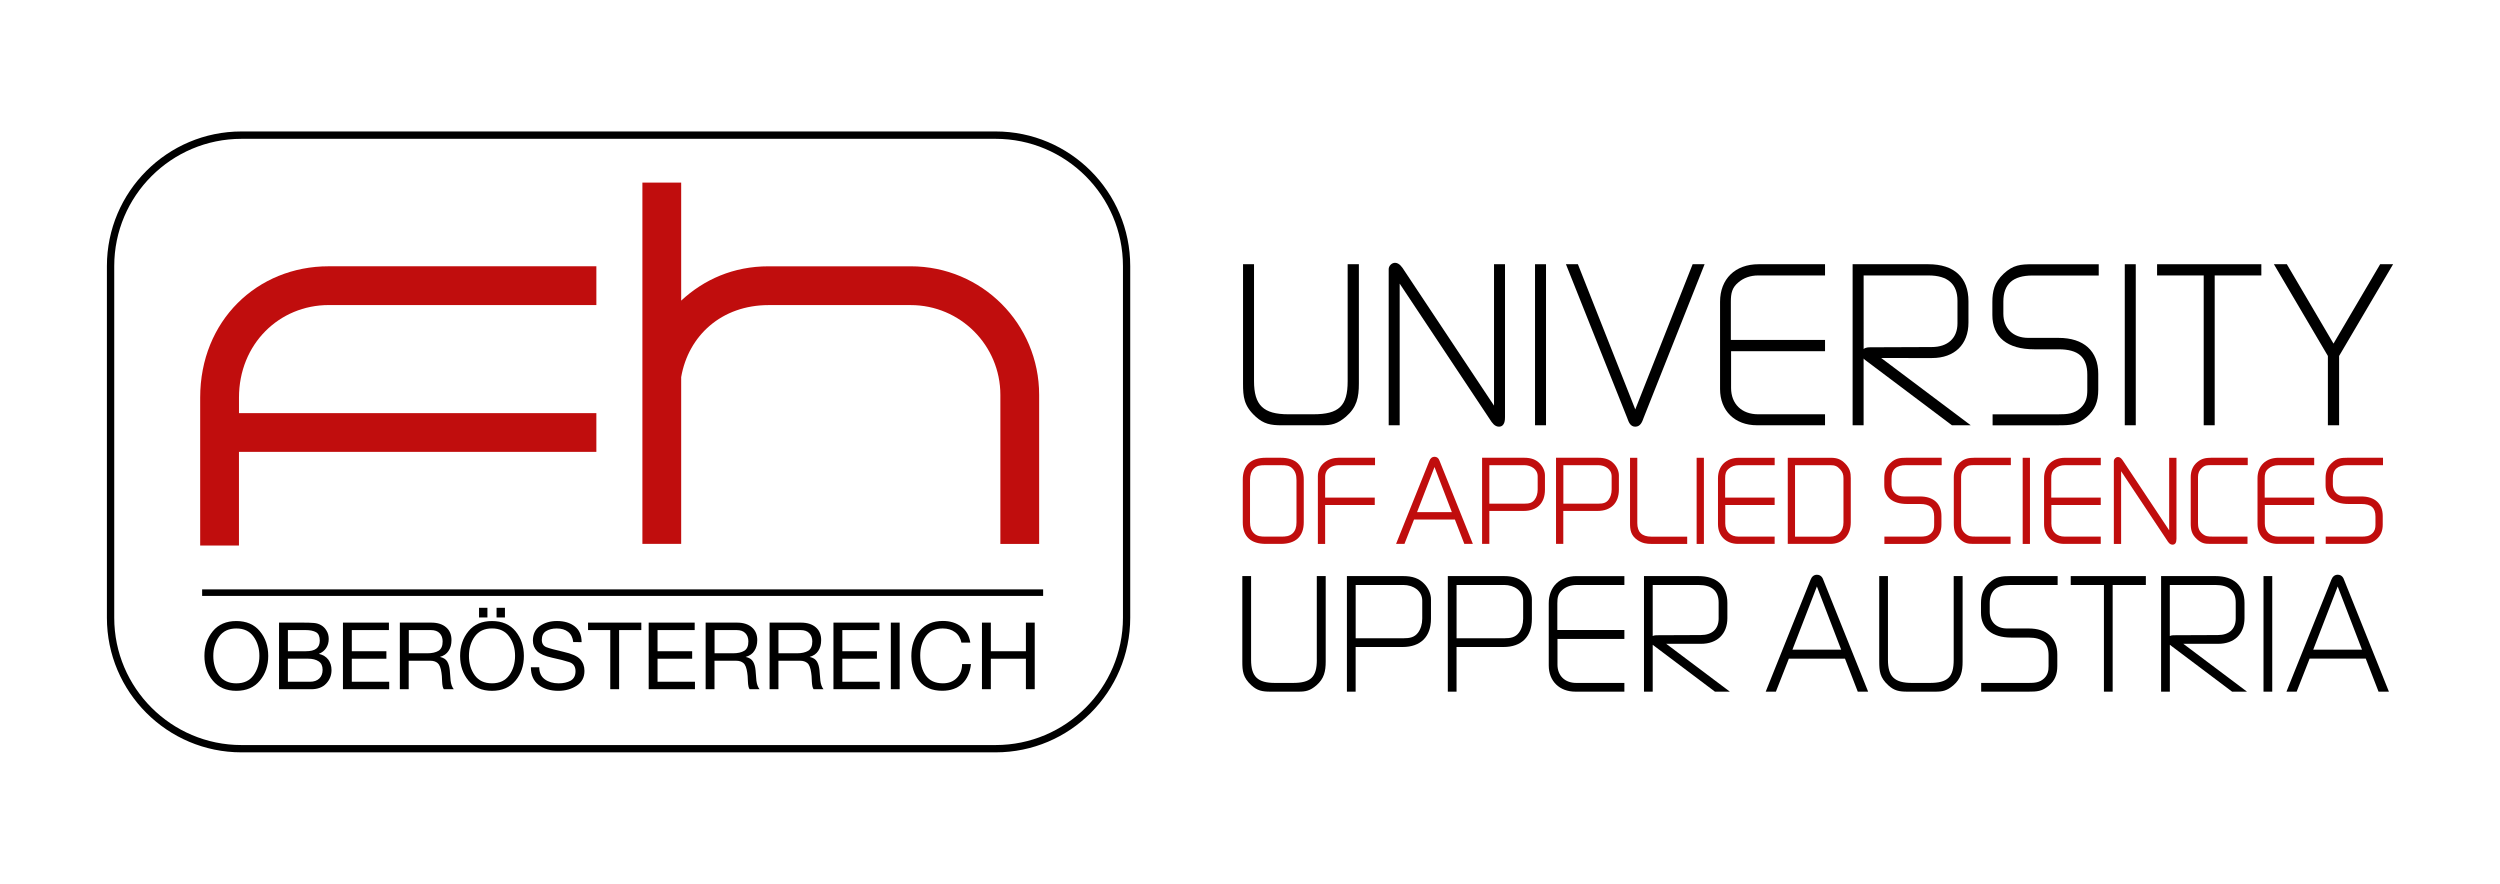 <?xml version="1.0" encoding="utf-8"?>
<!-- Generator: Adobe Illustrator 27.6.1, SVG Export Plug-In . SVG Version: 6.00 Build 0)  -->
<svg version="1.1" id="Ebene_1" xmlns="http://www.w3.org/2000/svg" xmlns:xlink="http://www.w3.org/1999/xlink" x="0px" y="0px"
	 viewBox="0 0 841.89 297.64" style="enable-background:new 0 0 841.89 297.64;" xml:space="preserve">
<style type="text/css">
	.st0{fill:#C00D0D;}
</style>
<g>
	<path d="M81.32,44.27C56.33,44.27,36,64.6,36,89.6v118.44c0,24.99,20.33,45.32,45.32,45.32h253.97c24.99,0,45.32-20.33,45.32-45.32
		V89.6c0-25-20.33-45.33-45.32-45.33H81.32z M38.47,208.04V89.6c0-23.63,19.23-42.85,42.86-42.85h253.97
		c23.63,0,42.86,19.22,42.86,42.85v118.44c0,23.63-19.23,42.86-42.86,42.86H81.32C57.7,250.9,38.47,231.67,38.47,208.04"/>
	<path class="st0" d="M80.48,152.18h120.35v-13.06H80.48v-5.23c0-18.1,13.62-31.16,30.23-31.16h90.12V89.67H110.7
		c-24.07,0-43.29,18.29-43.29,44.22v49.82h13.06V152.18z"/>
	<path class="st0" d="M229.39,101.24V61.5h-13.06v121.66h13.06v-56.16c2.43-14,13.62-24.26,29.49-24.26h47.77
		c16.79,0,30.23,13.62,30.23,30.23v50.2h13.06v-50.2c0-23.88-19.23-43.29-43.29-43.29h-47.77
		C246.93,89.67,237.04,94.15,229.39,101.24"/>
	<path d="M79.59,209.14c3.39,0,6.03,1.14,7.91,3.42c1.89,2.28,2.83,5.06,2.83,8.33c0,3.27-0.94,6.05-2.83,8.32
		c-1.88,2.28-4.52,3.43-7.91,3.43c-3.39,0-6.03-1.15-7.92-3.43c-1.88-2.27-2.83-5.05-2.83-8.32c0-3.27,0.95-6.04,2.83-8.33
		C73.55,210.28,76.2,209.14,79.59,209.14 M79.59,230.12c2.56,0,4.48-0.9,5.78-2.7c1.32-1.83,1.98-4,1.98-6.54s-0.66-4.7-1.98-6.51
		c-1.3-1.82-3.22-2.73-5.78-2.73c-2.55,0-4.5,0.91-5.81,2.73c-1.3,1.8-1.95,3.97-1.95,6.51s0.65,4.71,1.95,6.54
		C75.09,229.21,77.03,230.12,79.59,230.12"/>
	<path d="M93.97,209.67h8.14c1.47,0,2.67,0.04,3.62,0.12c0.94,0.08,1.77,0.35,2.48,0.79c0.71,0.42,1.3,1.03,1.76,1.82
		c0.48,0.78,0.73,1.7,0.73,2.77c0,1.17-0.3,2.2-0.88,3.08c-0.58,0.87-1.4,1.51-2.45,1.94c1.38,0.32,2.44,0.96,3.17,1.92
		c0.73,0.97,1.1,2.15,1.1,3.55c0,1.76-0.6,3.28-1.82,4.56c-1.19,1.25-2.86,1.88-4.99,1.88H93.97V209.67z M96.95,229.58h7.48
		c1.3,0,2.32-0.36,3.08-1.07c0.75-0.71,1.13-1.69,1.13-2.95c0-1.34-0.45-2.29-1.35-2.86c-0.9-0.59-2.07-0.88-3.52-0.88h-6.82V229.58
		z M96.95,219.31h5.97c1.65,0,2.86-0.29,3.61-0.88c0.78-0.6,1.16-1.5,1.16-2.7c0-1.4-0.42-2.35-1.26-2.83
		c-0.83-0.47-2.01-0.72-3.51-0.72h-5.97V219.31z"/>
</g>
<polygon points="115.49,209.67 130.97,209.67 130.97,212.18 118.47,212.18 118.47,219.31 130.12,219.31 130.12,221.83 
	118.47,221.83 118.47,229.58 131.07,229.58 131.07,232.09 115.49,232.09 "/>
<g>
	<path d="M134.68,209.67h10.55c2.11,0,3.78,0.53,4.99,1.57c1.22,1.04,1.82,2.48,1.82,4.3c0,1.44-0.32,2.66-0.98,3.64
		c-0.63,0.99-1.6,1.66-2.92,2.04c1.19,0.26,2.02,0.78,2.48,1.57c0.46,0.78,0.74,1.77,0.85,2.98c0.1,1.19,0.2,2.35,0.28,3.46
		c0.16,1.24,0.52,2.19,1.06,2.86h-3.33c-0.33-0.36-0.54-1.25-0.6-2.67c-0.04-1.42-0.11-2.38-0.21-2.86
		c-0.23-1.68-0.67-2.77-1.3-3.27c-0.6-0.51-1.42-0.78-2.45-0.78h-7.29v9.58h-2.98V209.67z M143.88,220c1.61,0,2.88-0.29,3.8-0.85
		c0.92-0.56,1.38-1.61,1.38-3.14c0-1.16-0.33-2.07-1-2.76c-0.65-0.71-1.64-1.07-2.98-1.07h-7.41V220H143.88z"/>
	<path d="M165.68,209.14c3.4,0,6.03,1.14,7.92,3.42c1.88,2.29,2.82,5.06,2.82,8.33c0,3.27-0.94,6.05-2.82,8.32
		c-1.89,2.28-4.53,3.43-7.92,3.43c-3.39,0-6.03-1.16-7.91-3.43c-1.89-2.27-2.83-5.06-2.83-8.32c0-3.27,0.95-6.04,2.83-8.33
		C159.65,210.27,162.29,209.14,165.68,209.14 M165.68,230.11c2.56,0,4.48-0.9,5.79-2.7c1.32-1.83,1.98-4,1.98-6.54
		s-0.66-4.7-1.98-6.51c-1.3-1.82-3.23-2.73-5.79-2.73c-2.55,0-4.49,0.91-5.81,2.73c-1.3,1.8-1.95,3.97-1.95,6.51
		s0.65,4.71,1.95,6.54C161.19,229.21,163.12,230.11,165.68,230.11 M167.22,204.67h2.82v3.27h-2.82V204.67z M161.32,204.67h2.82v3.27
		h-2.82V204.67z"/>
	<path d="M193.04,216.24c-0.17-1.56-0.75-2.71-1.73-3.46c-0.96-0.76-2.24-1.14-3.83-1.14c-1.44,0-2.65,0.31-3.61,0.91
		c-0.94,0.59-1.41,1.57-1.41,2.92c0,1.21,0.5,2.03,1.48,2.45c0.98,0.4,2.9,0.92,5.75,1.57c2.85,0.64,4.74,1.47,5.68,2.52
		c0.96,1.04,1.45,2.36,1.45,3.92c0,2.2-0.88,3.86-2.64,5c-1.76,1.13-3.8,1.71-6.13,1.71c-2.7,0-4.92-0.67-6.66-1.99
		c-1.74-1.34-2.61-3.32-2.61-5.94h2.82c0,1.78,0.62,3.14,1.85,4.05c1.26,0.91,2.82,1.36,4.68,1.36c1.61,0,2.96-0.31,4.05-0.91
		c1.08-0.62,1.63-1.68,1.63-3.18c0-1.58-0.71-2.61-2.13-3.07c-1.41-0.46-3.32-0.96-5.75-1.47c-2.41-0.53-4.09-1.26-5.06-2.21
		c-0.95-0.96-1.41-2.16-1.41-3.58c0-2.16,0.79-3.79,2.36-4.9c1.59-1.11,3.51-1.67,5.77-1.67c2.43,0,4.41,0.6,5.94,1.79
		c1.55,1.19,2.33,2.97,2.33,5.31H193.04z"/>
</g>
<polygon points="205.51,212.18 198.03,212.18 198.03,209.67 215.97,209.67 215.97,212.18 208.49,212.18 208.49,232.09 
	205.51,232.09 "/>
<polygon points="218.45,209.67 233.94,209.67 233.94,212.18 221.43,212.18 221.43,219.31 233.09,219.31 233.09,221.83 
	221.43,221.83 221.43,229.58 234.03,229.58 234.03,232.09 218.45,232.09 "/>
<g>
	<path d="M237.64,209.67h10.55c2.11,0,3.78,0.53,4.99,1.57c1.22,1.04,1.83,2.48,1.83,4.3c0,1.44-0.33,2.66-0.98,3.64
		c-0.62,0.99-1.6,1.66-2.92,2.04c1.2,0.26,2.02,0.78,2.48,1.57c0.47,0.78,0.75,1.77,0.85,2.98c0.1,1.19,0.2,2.35,0.28,3.46
		c0.17,1.24,0.52,2.19,1.06,2.86h-3.33c-0.33-0.36-0.53-1.25-0.59-2.67c-0.04-1.42-0.12-2.38-0.22-2.86
		c-0.23-1.68-0.66-2.77-1.29-3.27c-0.61-0.51-1.42-0.78-2.45-0.78h-7.29v9.58h-2.98V209.67z M246.84,220c1.61,0,2.88-0.29,3.8-0.85
		c0.92-0.56,1.38-1.61,1.38-3.14c0-1.16-0.34-2.07-1-2.76c-0.65-0.71-1.65-1.07-2.98-1.07h-7.41V220H246.84z"/>
	<path d="M259.16,209.67h10.56c2.11,0,3.78,0.53,4.99,1.57c1.22,1.04,1.82,2.48,1.82,4.3c0,1.44-0.32,2.66-0.97,3.64
		c-0.63,0.99-1.6,1.66-2.92,2.04c1.19,0.26,2.02,0.78,2.48,1.57c0.46,0.78,0.74,1.77,0.85,2.98c0.1,1.19,0.2,2.35,0.29,3.46
		c0.16,1.24,0.52,2.19,1.06,2.86h-3.33c-0.33-0.36-0.53-1.25-0.6-2.67c-0.04-1.42-0.11-2.38-0.22-2.86
		c-0.23-1.68-0.66-2.77-1.29-3.27c-0.61-0.51-1.42-0.78-2.45-0.78h-7.29v9.58h-2.98V209.67z M268.37,220c1.61,0,2.87-0.29,3.8-0.85
		c0.92-0.56,1.38-1.61,1.38-3.14c0-1.16-0.33-2.07-1-2.76c-0.65-0.71-1.64-1.07-2.98-1.07h-7.42V220H268.37z"/>
</g>
<polygon points="280.67,209.67 296.16,209.67 296.16,212.18 283.66,212.18 283.66,219.31 295.31,219.31 295.31,221.83 
	283.66,221.83 283.66,229.58 296.25,229.58 296.25,232.09 280.67,232.09 "/>
<rect x="299.99" y="209.67" width="2.98" height="22.43"/>
<g>
	<path d="M323.77,216.42c-0.31-1.55-1.03-2.73-2.17-3.55c-1.11-0.82-2.48-1.23-4.12-1.23c-2.53,0-4.43,0.87-5.71,2.61
		c-1.25,1.75-1.88,3.91-1.88,6.47c0,2.77,0.63,5.03,1.88,6.79c1.28,1.73,3.2,2.6,5.75,2.6c1.95,0,3.51-0.6,4.68-1.79
		c1.2-1.22,1.79-2.78,1.79-4.69h2.98c-0.29,2.83-1.27,5.04-2.95,6.63c-1.67,1.57-3.92,2.36-6.75,2.36c-3.35,0-5.92-1.1-7.7-3.28
		c-1.78-2.17-2.67-4.98-2.67-8.42c0-3.41,0.93-6.23,2.8-8.45c1.86-2.24,4.47-3.36,7.82-3.36c2.43,0,4.49,0.64,6.19,1.91
		c1.69,1.26,2.71,3.05,3.04,5.38H323.77z"/>
</g>
<polygon points="330.68,209.67 333.67,209.67 333.67,219.31 345.48,219.31 345.48,209.67 348.45,209.67 348.45,232.09 
	345.48,232.09 345.48,221.83 333.67,221.83 333.67,232.09 330.68,232.09 "/>
<rect x="68.07" y="198.48" width="283.21" height="2.2"/>
<g>
	<path d="M443.45,222.23c0,5.79-2.04,7.75-8.09,7.75h-5.96c-5.9,0-8.09-2.12-8.09-7.8V194h-2.95v28.74c0,3.27,0.21,5.44,3.07,8.05
		c1.98,1.81,3.65,2.13,6.43,2.13h9.42c2.45,0,3.9-0.31,6.02-2.12c2.61-2.25,3.14-4.75,3.14-8.06V194h-3V222.23z"/>
	<path d="M472.62,214.94h-16.09V197h16.09c3.15,0,6.33,1.82,6.33,5.31v6.01c0,1.84-0.51,3.52-1.42,4.73
		C476.35,214.62,474.77,214.94,472.62,214.94 M472.56,194h-18.98v38.92h2.94v-15.04h15.81c6.07,0,9.56-3.46,9.56-9.5v-6.58
		c0-1.82-0.89-3.83-2.31-5.25C477.88,194.79,475.71,194,472.56,194"/>
	<path d="M506.6,214.94h-16.09V197h16.09c3.15,0,6.33,1.82,6.33,5.31v6.01c0,1.84-0.5,3.52-1.42,4.73
		C510.33,214.62,508.75,214.94,506.6,214.94 M506.54,194h-18.98v38.92h2.94v-15.04h15.81c6.07,0,9.56-3.46,9.56-9.5v-6.58
		c0-1.82-0.89-3.83-2.31-5.25C511.86,194.79,509.69,194,506.54,194"/>
	<path d="M521.55,203.16v20.94c0,5.28,3.61,8.82,8.99,8.82h16.48v-2.94h-16.2c-3.84,0-6.33-2.42-6.33-6.16v-8.66h22.53v-3h-22.58
		v-8.99c0-2,0.27-3.32,1.74-4.54c1.2-1.05,2.84-1.62,4.64-1.62h16.2v-3h-16.08C525.24,194,521.55,197.6,521.55,203.16"/>
	<path d="M558.07,213.92c-0.37,0-1,0-1.51,0.27V197h15.41c4.5,0,6.79,2,6.79,5.93v5.39c0,3.52-2.21,5.54-6.05,5.54
		c-2.44,0-4.88,0.01-7.32,0.03C562.95,213.91,560.51,213.92,558.07,213.92 M572.82,216.81c5.47,0,8.88-3.32,8.88-8.65v-5.11
		c0-5.75-3.57-9.05-9.78-9.05h-18.3v38.92h2.94v-15.78c0.19,0.16,0.4,0.31,0.62,0.47l20.34,15.31h5.02l-21.44-16.12H572.82z"/>
	<path d="M603.61,218.79l8.24-21.29l8.18,21.29H603.61z M611.85,193.55c-0.97,0-1.73,0.6-2.14,1.7l-15.1,37.68h3.43l4.37-11.13h18.9
		l4.31,11.13h3.49L614,195.26C613.85,194.84,613.39,193.55,611.85,193.55"/>
	<path d="M657.92,222.23c0,5.79-2.04,7.75-8.09,7.75h-5.96c-5.9,0-8.09-2.12-8.09-7.8V194h-2.94v28.74c0,3.27,0.21,5.44,3.07,8.05
		c1.98,1.81,3.65,2.13,6.43,2.13h9.42c2.45,0,3.9-0.31,6.03-2.12c2.61-2.25,3.13-4.75,3.13-8.06V194h-3V222.23z"/>
	<path d="M669.83,196.36c-1.93,1.83-2.72,3.81-2.72,6.86v3.12c0,5.32,3.73,8.37,10.24,8.37h5.79c4.65,0,6.73,1.83,6.73,5.93v3.69
		c0,1.61-0.26,2.93-1.53,4.15c-1.5,1.39-3.17,1.5-5.2,1.5h-15.97v2.94h15.91c2.87,0,4.61-0.09,6.93-2.06
		c1.96-1.68,2.8-3.67,2.8-6.65v-3.8c0-5.57-3.53-8.77-9.67-8.77h-7.29c-3.52,0-5.8-2.22-5.8-5.65v-2.89c0-4.11,2.24-6.1,6.84-6.1
		h16.03v-3h-15.97C674.07,194,672.15,194.16,669.83,196.36"/>
</g>
<polygon points="697.33,197 708.51,197 708.51,232.92 711.45,232.92 711.45,197 722.63,197 722.63,194 697.33,194 "/>
<g>
	<path d="M732.21,213.92c-0.37,0-1.01,0-1.51,0.28V197h15.41c4.5,0,6.78,2,6.78,5.93v5.39c0,3.52-2.21,5.54-6.05,5.54
		c-2.44,0-4.88,0.01-7.32,0.03C737.09,213.91,734.66,213.92,732.21,213.92 M746.97,216.81c5.48,0,8.88-3.32,8.88-8.65v-5.11
		c0-5.75-3.57-9.05-9.79-9.05h-18.3v38.92h2.95v-15.79c0.19,0.16,0.4,0.31,0.62,0.48l20.34,15.31h5.02l-21.45-16.12H746.97z"/>
</g>
<rect x="762.25" y="194" width="2.94" height="38.92"/>
<g>
	<path d="M778.99,218.79l8.24-21.29l8.19,21.29H778.99z M789.38,195.26c-0.15-0.43-0.62-1.72-2.15-1.72c-0.96,0-1.72,0.6-2.14,1.7
		l-15.11,37.68h3.43l4.37-11.13h18.9l4.31,11.13h3.49L789.38,195.26z"/>
	<path class="st0" d="M431.35,180.71h-5.11c-1.64,0-2.88-0.08-3.98-1.14c-0.92-0.92-1.31-2.05-1.31-3.77v-14.11
		c0-1.79,0.4-2.99,1.31-3.89c0.97-0.96,1.99-1.14,3.64-1.14h5.45c1.71,0,2.91,0.08,3.93,1.14c0.92,0.96,1.32,2.12,1.32,3.9v14.24
		c0,1.65-0.41,2.82-1.3,3.67C434.19,180.63,432.91,180.71,431.35,180.71 M431.27,154.15h-4.98c-5.09,0-7.78,2.56-7.78,7.41v14.36
		c0,4.74,2.69,7.24,7.78,7.24h4.98c5.09,0,7.78-2.52,7.78-7.28v-14.32C439.05,156.72,436.36,154.15,431.27,154.15"/>
	<path class="st0" d="M443.8,160.35v22.82h2.45v-13.11h16.71v-2.5h-16.71v-6.96c0-2.91,2.51-3.95,4.66-3.95h12.14v-2.5h-12.3
		C447.38,154.16,443.8,156.33,443.8,160.35"/>
	<path class="st0" d="M477.2,172.46l5.88-15.19l5.84,15.19H477.2z M483.07,153.82c-0.77,0-1.38,0.48-1.71,1.34l-11.23,28h2.83
		l3.22-8.21h13.76l3.18,8.21h2.88l-11.22-27.98C484.47,154.28,483.89,153.82,483.07,153.82"/>
	<path class="st0" d="M513.29,169.61h-11.74v-12.96h11.74c2.25,0,4.53,1.3,4.53,3.78v4.44c0,1.33-0.36,2.54-1.03,3.4
		C515.96,169.39,514.88,169.61,513.29,169.61 M513.25,154.15H499.1v29.01h2.45v-11.1h11.53c4.57,0,7.19-2.61,7.19-7.15v-4.86
		c0-1.38-0.67-2.9-1.74-3.97C517.24,154.75,515.62,154.15,513.25,154.15"/>
	<path class="st0" d="M538.2,169.61h-11.73v-12.96h11.73c2.25,0,4.53,1.3,4.53,3.78v4.44c0,1.33-0.37,2.54-1.03,3.4
		C540.87,169.39,539.78,169.61,538.2,169.61 M538.15,154.15h-14.15v29.01h2.45v-11.1h11.53c4.5,0,7.19-2.67,7.19-7.15v-4.86
		c0-1.38-0.67-2.9-1.74-3.97C542.15,154.75,540.52,154.15,538.15,154.15"/>
	<path class="st0" d="M551.37,176.14v-21.98h-2.45v21.98c0,2.23,0.2,4.2,2.63,5.81c1.56,1.01,2.97,1.22,4.61,1.22h12.01v-2.45H556.1
		C552.92,180.71,551.37,179.21,551.37,176.14"/>
</g>
<rect x="571.35" y="154.16" class="st0" width="2.45" height="29.01"/>
<g>
	<path class="st0" d="M578.54,161.06v15.45c0,3.98,2.72,6.65,6.77,6.65h12.31v-2.45h-12.1c-2.79,0-4.53-1.69-4.53-4.41v-6.24h16.63
		v-2.5h-16.67v-6.5c0-1.43,0.2-2.37,1.25-3.24c0.85-0.75,2.04-1.16,3.33-1.16h12.1v-2.5h-12.01
		C581.32,154.16,578.54,156.87,578.54,161.06"/>
	<path class="st0" d="M604.49,156.65h11.86c1.58,0,2.35,0.33,3.33,1.41c0.85,0.96,1.12,1.7,1.12,3.04v14.83
		c0,2.9-1.76,4.79-4.49,4.79h-11.82V156.65z M616.44,154.16h-14.4v29h14.32c4.2,0,6.9-2.86,6.9-7.28V161.1
		c0-1.99-0.28-3.3-1.83-4.94C619.97,154.66,618.71,154.16,616.44,154.16"/>
	<path class="st0" d="M636.59,155.94c-1.46,1.38-2.05,2.87-2.05,5.17v2.3c0,4.01,2.8,6.31,7.7,6.31h4.27c3.38,0,4.83,1.27,4.83,4.24
		v2.72c0,1.18-0.18,2.09-1.09,2.96c-1.07,0.99-2.22,1.07-3.74,1.07h-11.93v2.46h11.88c2.15,0,3.46-0.07,5.21-1.55
		c1.46-1.25,2.12-2.8,2.12-5.02v-2.81c0-4.2-2.65-6.61-7.28-6.61h-5.38c-2.52,0-4.14-1.58-4.14-4.03v-2.14
		c0-2.94,1.6-4.36,4.91-4.36h11.97v-2.5h-11.93C639.84,154.16,638.33,154.28,636.59,155.94"/>
	<path class="st0" d="M660.16,155.62c-1.47,1.21-2.21,2.93-2.21,5.1v15.49c0,2.23,0.33,3.74,2.06,5.34
		c1.51,1.37,2.63,1.61,4.42,1.61h12.64v-2.46h-11.67c-1.66,0-2.44-0.04-3.62-1.04c-1.13-0.99-1.37-2.13-1.37-3.53v-15.5
		c0-1.3,0.42-2.28,1.33-3.08c1.02-0.91,1.75-0.91,3.2-0.91h12.22v-2.49H664.9C663.05,154.16,661.61,154.4,660.16,155.62"/>
</g>
<rect x="681.15" y="154.16" class="st0" width="2.45" height="29.01"/>
<g>
	<path class="st0" d="M688.35,161.06v15.45c0,3.98,2.72,6.65,6.78,6.65h12.31v-2.45h-12.1c-2.79,0-4.53-1.69-4.53-4.41v-6.24h16.63
		v-2.5h-16.67v-6.5c0-1.43,0.19-2.37,1.25-3.24c0.85-0.75,2.04-1.16,3.33-1.16h12.1v-2.5h-12.01
		C691.13,154.16,688.35,156.87,688.35,161.06"/>
	<path class="st0" d="M730.49,178.59l-15.45-23.26c-0.34-0.54-0.91-1.42-1.81-1.42c-0.72,0-1.38,0.65-1.38,1.37v27.89h2.45v-24.48
		l15.51,23.34c0.33,0.52,0.87,1.39,1.8,1.39c0.88,0,1.33-0.66,1.33-1.96v-27.3h-2.46V178.59z"/>
	<path class="st0" d="M739.95,155.62c-1.46,1.21-2.21,2.93-2.21,5.1v15.49c0,2.23,0.33,3.74,2.06,5.34
		c1.51,1.37,2.63,1.61,4.42,1.61h12.64v-2.46h-11.67c-1.66,0-2.44-0.04-3.63-1.04c-1.13-0.99-1.37-2.13-1.37-3.53v-15.5
		c0-1.3,0.43-2.28,1.33-3.08c1.02-0.91,1.75-0.91,3.21-0.91h12.21v-2.49h-12.26C742.83,154.16,741.39,154.4,739.95,155.62"/>
	<path class="st0" d="M760.23,161.06v15.45c0,3.98,2.72,6.65,6.78,6.65h12.31v-2.45h-12.1c-2.79,0-4.53-1.69-4.53-4.41v-6.24h16.63
		v-2.5h-16.67v-6.5c0-1.44,0.2-2.38,1.24-3.24c0.85-0.75,2.04-1.16,3.33-1.16h12.1v-2.5H767.3
		C763,154.16,760.23,156.87,760.23,161.06"/>
	<path class="st0" d="M790.52,156.65h11.97v-2.5h-11.93c-2.1,0-3.61,0.12-5.35,1.78c-1.46,1.38-2.06,2.88-2.06,5.17v2.3
		c0,4.01,2.81,6.32,7.7,6.32h4.27c3.38,0,4.83,1.27,4.83,4.24v2.72c0,1.18-0.18,2.09-1.08,2.96c-1.07,0.99-2.22,1.07-3.74,1.07
		H783.2v2.45h11.88c2.16,0,3.46-0.07,5.21-1.55c1.46-1.25,2.11-2.8,2.11-5.01v-2.81c0-4.2-2.66-6.61-7.28-6.61h-5.38
		c-2.52,0-4.14-1.58-4.14-4.03v-2.14C785.61,158.08,787.22,156.65,790.52,156.65"/>
	<path d="M453.83,128.41c0,8.3-2.92,11.1-11.58,11.1h-8.37c-8.44,0-11.58-3.03-11.58-11.18V88.98h-3.7v40.15
		c0,4.53,0.28,7.54,4.24,11.16c2.73,2.49,5.04,2.93,8.89,2.93h13.23c3.45,0,5.37-0.4,8.32-2.92c3.62-3.13,4.33-6.46,4.33-11.16
		V88.98h-3.78V128.41z"/>
	<path d="M503.12,136.6l-30.3-45.61c-0.59-0.93-1.58-2.49-3.04-2.49c-1.1,0-2.13,1.04-2.13,2.13v52.58h3.7v-47.7l30.44,45.81
		c0.6,0.94,1.51,2.36,2.98,2.36c2.05,0,2.05-2.44,2.05-3.25V88.98h-3.7V136.6z"/>
</g>
<rect x="516.93" y="88.98" width="3.7" height="54.23"/>
<g>
	<path d="M550.69,137.87l-19.32-48.89h-4.03l20.62,51.74l0.13,0.35c0.38,1.04,0.95,2.62,2.6,2.62c1.76,0,2.37-1.71,2.81-2.97
		l20.54-51.75h-4.03L550.69,137.87z"/>
	<path d="M579.24,101.63v29.41c0,7.28,4.99,12.17,12.41,12.17h22.94v-3.7h-22.53c-5.53,0-9.11-3.48-9.11-8.87v-12.38h31.64v-3.78
		h-31.72v-12.85c0-2.88,0.4-4.77,2.53-6.53c1.72-1.51,4.09-2.34,6.66-2.34h22.53v-3.78h-22.38
		C584.33,88.98,579.24,93.94,579.24,101.63"/>
	<path d="M627.58,92.76h21.86c6.47,0,9.75,2.88,9.75,8.55v7.57c0,5-3.26,7.99-8.71,7.99c-3.43,0-6.86,0.02-10.28,0.04
		c-3.43,0.02-6.85,0.04-10.28,0.04c-0.62,0-1.67,0-2.33,0.59V92.76z M650.64,120.57c7.56,0,12.25-4.57,12.25-11.93v-7.17
		c0-8.06-4.8-12.49-13.53-12.49h-25.48v54.23h3.7v-22.46c0.29,0.33,0.64,0.59,1,0.84l28.74,21.62h6.33l-30.13-22.64H650.64z"/>
	<path d="M674.69,92.23c-3.12,2.94-3.75,5.91-3.75,9.48v4.38c0,7.44,5.03,11.54,14.17,11.54h8.13c6.69,0,9.67,2.64,9.67,8.55v5.18
		c0,2.31-0.38,4.22-2.23,5.99c-2.16,2.01-4.54,2.17-7.45,2.17h-22.21v3.7h22.13c4.1,0,6.39-0.12,9.6-2.84
		c2.7-2.31,3.85-5.06,3.85-9.17v-5.34c0-7.69-4.87-12.09-13.37-12.09H683c-5.08,0-8.36-3.2-8.36-8.15v-4.06
		c0-5.91,3.22-8.79,9.83-8.79h22.29v-3.78h-22.21C680.54,88.97,677.89,89.19,674.69,92.23"/>
</g>
<rect x="715.53" y="88.98" width="3.7" height="54.23"/>
<polygon points="726.41,92.76 742.11,92.76 742.11,143.21 745.81,143.21 745.81,92.76 761.52,92.76 761.52,88.98 726.41,88.98 "/>
<polygon points="801.53,88.98 785.82,115.71 770.11,88.98 765.75,88.98 783.93,119.87 783.93,143.21 787.71,143.21 787.71,119.87 
	805.89,88.98 "/>
</svg>
